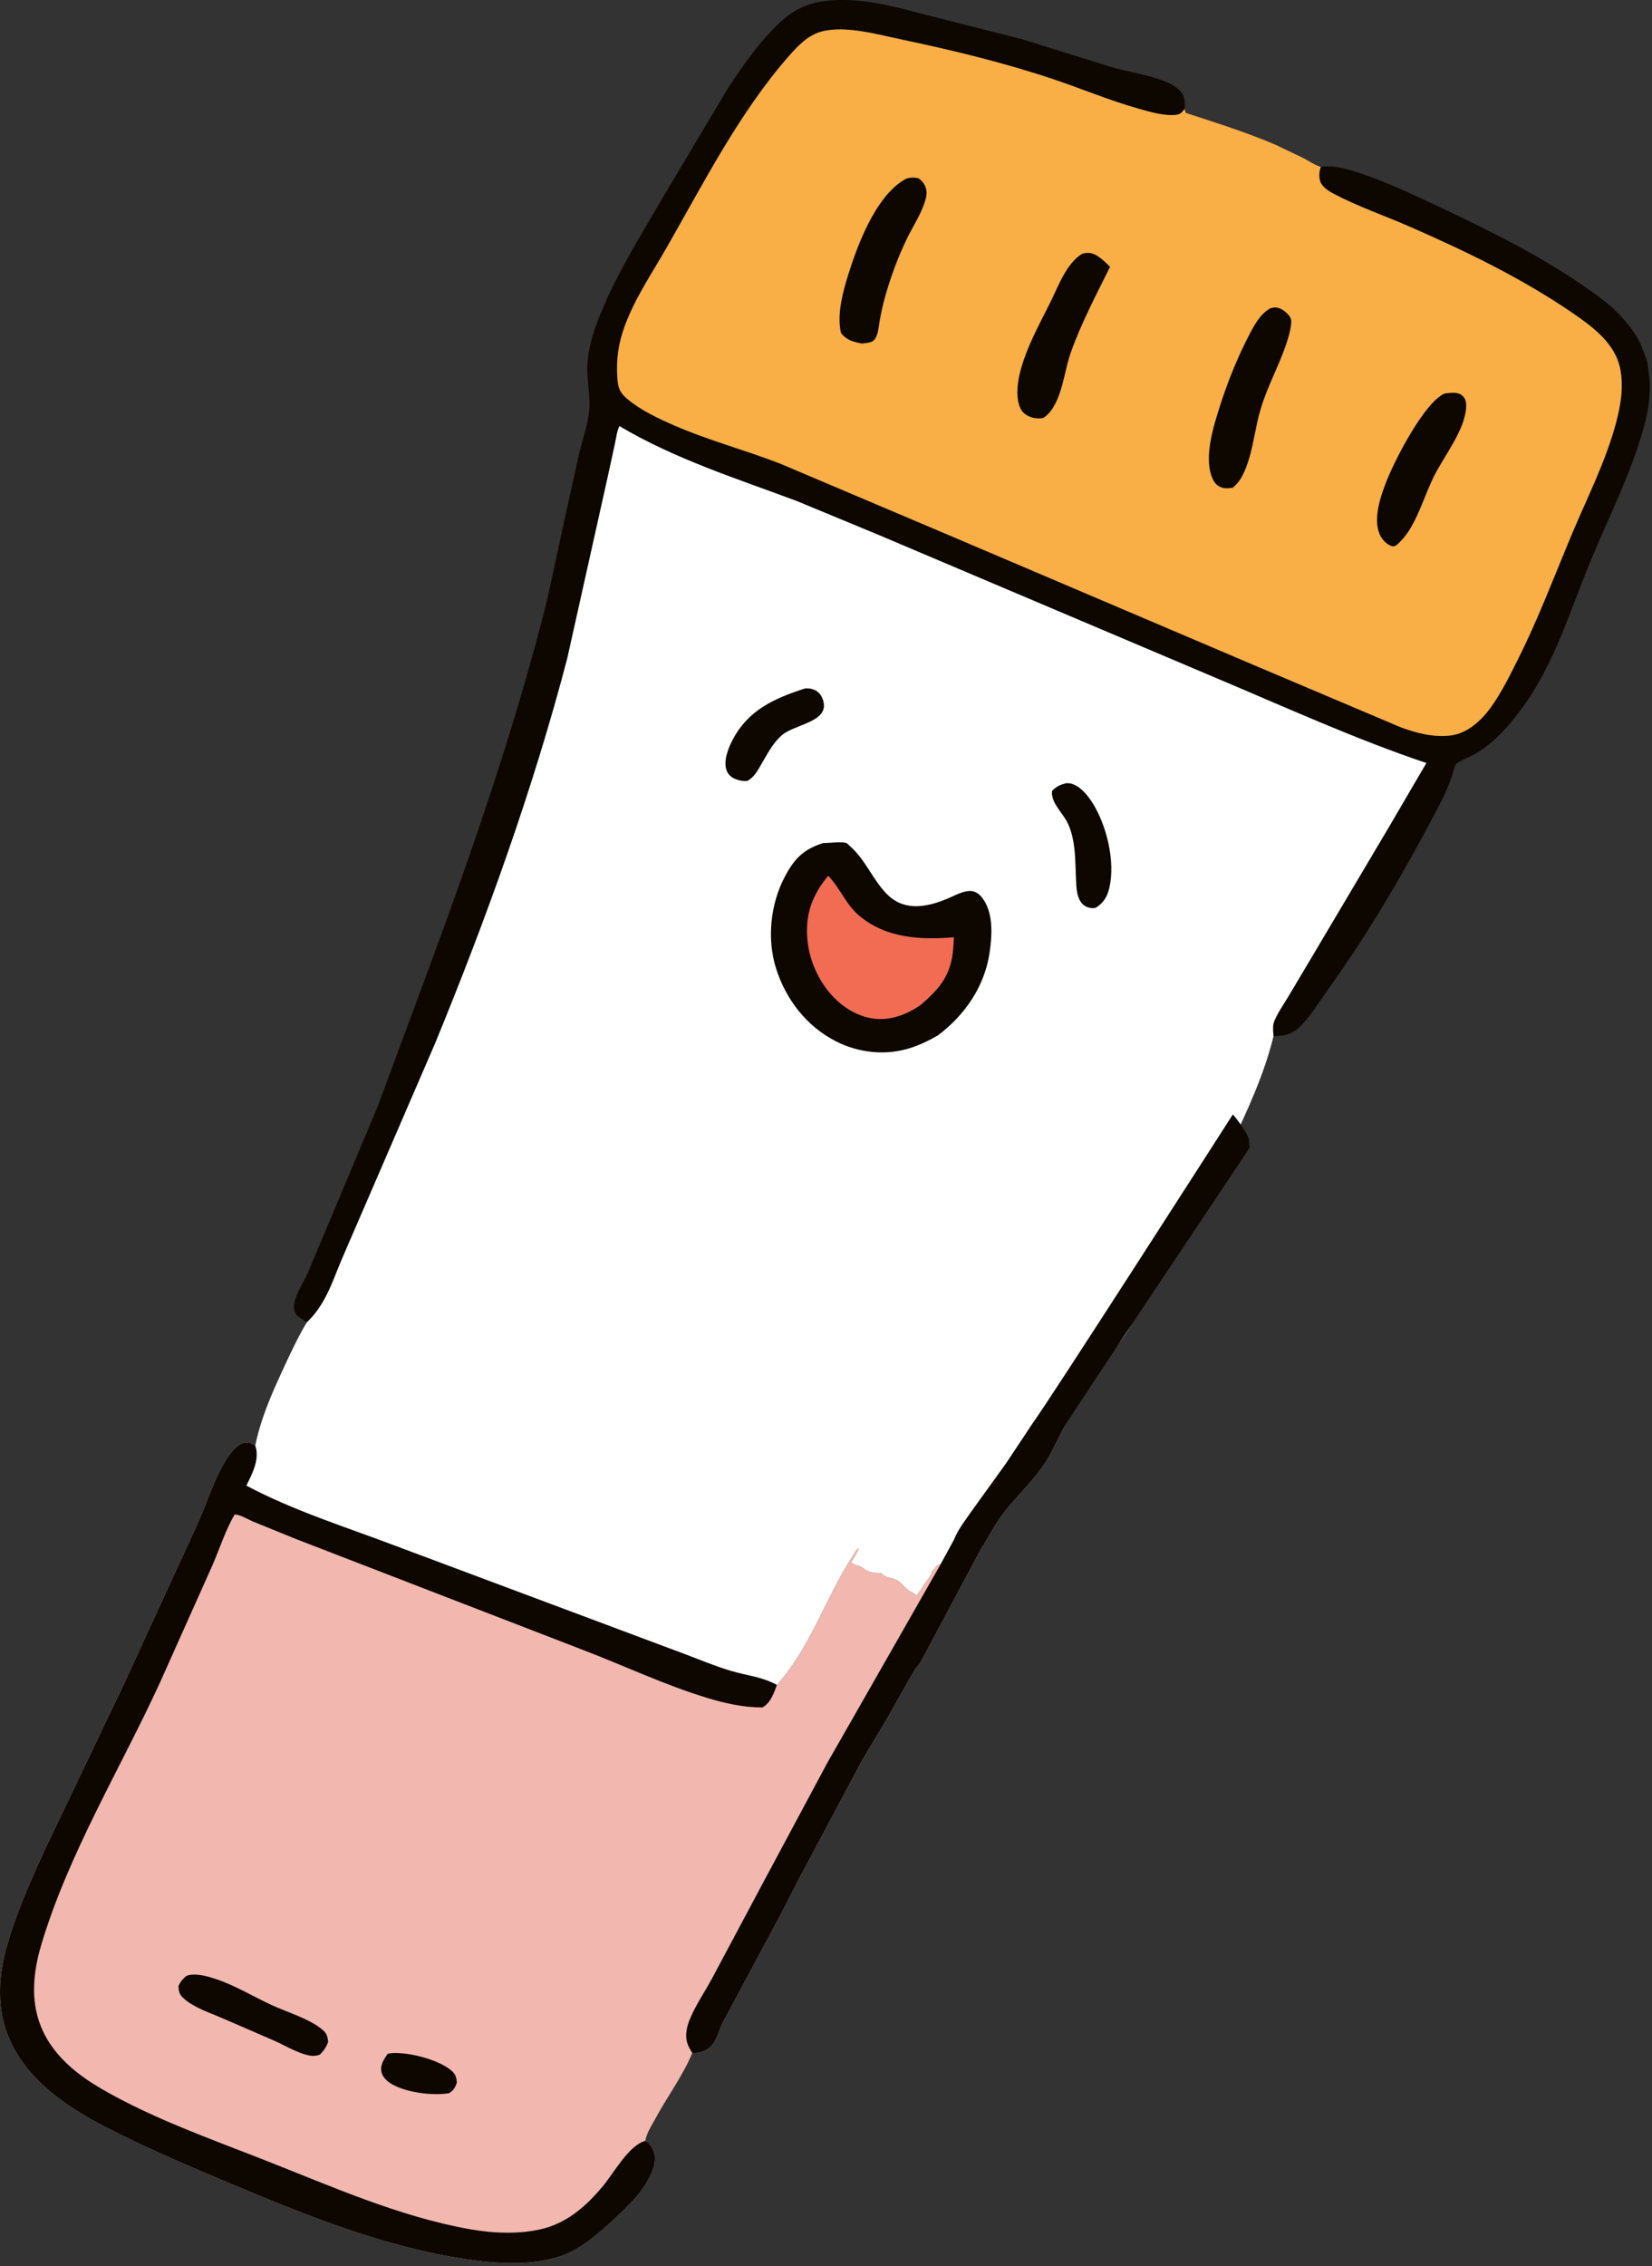 <?xml version="1.0" encoding="UTF-8"?> <svg xmlns="http://www.w3.org/2000/svg" viewBox="0 0 83.86 114.959" fill="none"><rect x="0" y="0" width="83.86" height="114.959" fill="#333333" stroke="none"/><path d="M15.571 67.088L15.109 66.759C14.924 66.576 14.894 66.349 14.941 66.099C15.032 65.61 15.415 65.043 15.625 64.577L16.753 61.891L19.154 56.18L21.669 49.398C23.971 43.18 26.15 36.899 27.767 30.461L28.701 26.161L29.417 22.93C29.577 22.271 29.837 21.551 29.904 20.882C29.981 20.125 29.793 19.357 29.816 18.595C29.848 17.542 30.224 16.514 30.634 15.557C31.463 13.627 32.64 11.765 33.69 9.947L36.93 4.513C37.734 3.288 38.561 2.094 39.642 1.093C40.688 0.125 41.823 -0.051 43.197 0.011C44.641 0.077 46.141 0.537 47.54 0.89L51.86 1.982L56.316 3.372C57.261 3.655 58.269 3.779 59.185 4.148C59.458 4.258 59.755 4.429 59.943 4.659C60.165 4.928 60.163 5.208 60.131 5.534C59.988 5.701 59.938 5.798 59.705 5.825C59.108 5.894 58.396 5.681 57.822 5.52C56.336 5.104 54.921 4.505 53.46 4.016C50.963 3.181 48.385 2.554 45.808 2.014C44.609 1.763 42.932 1.279 41.719 1.596C41.019 1.778 40.507 2.321 40.046 2.846C37.553 5.682 35.726 9.269 33.856 12.536C33.118 13.825 32.248 15.106 31.726 16.504C31.401 17.376 31.274 18.216 31.336 19.143C31.372 19.676 31.454 19.915 31.867 20.258C32.539 20.816 33.412 21.227 34.208 21.575C35.968 22.343 37.83 22.831 39.617 23.525L48.385 27.241L63.657 33.742L71.114 36.899C71.919 37.196 72.772 37.415 73.638 37.311C74.488 37.209 75.201 36.549 75.68 35.883C76.226 35.124 76.652 34.251 77.071 33.416C78.097 31.368 78.901 29.224 79.786 27.114C80.568 25.252 81.505 23.42 82.032 21.463C82.27 20.578 82.42 19.679 82.258 18.766C82.022 17.436 80.854 16.582 79.815 15.871C77.24 14.108 74.392 12.736 71.54 11.49C70.282 10.941 68.932 10.478 67.72 9.839C67.439 9.691 67.079 9.472 67.002 9.141C66.947 8.903 66.974 8.693 67.044 8.464C67.746 8.37 68.448 8.587 69.106 8.81C70.237 9.194 71.328 9.683 72.409 10.189C75.454 11.616 78.671 13.166 81.36 15.204C82.073 15.744 82.922 16.646 83.286 17.471L83.549 18.149C83.667 18.446 83.668 18.79 83.716 19.105C83.814 19.755 83.692 20.711 83.53 21.349C82.928 23.724 81.782 25.981 80.837 28.227C79.723 30.877 78.937 33.688 77.192 36.02C76.53 36.906 75.831 37.688 74.866 38.255C74.616 38.402 74.095 38.582 73.905 38.77C73.849 38.828 73.738 39.27 73.707 39.362C73.559 39.794 73.395 40.2 73.184 40.607C71.442 43.973 69.553 47.228 67.339 50.304C66.919 50.887 66.472 51.64 65.947 52.126C65.719 52.338 65.412 52.491 65.104 52.536L64.648 52.572L64.638 52.464C64.62 52.244 64.602 52.009 64.688 51.801C64.866 51.368 65.17 50.941 65.41 50.538L66.712 48.35L70.494 41.976L72.407 38.709C68.822 37.503 65.373 35.932 61.89 34.463L44.597 27.136L40.431 25.411C37.368 24.27 34.275 23.292 31.445 21.618C31.321 21.863 31.285 22.192 31.226 22.462L30.853 24.181L28.798 33.395C27.064 40.025 24.697 46.579 22.095 52.912L18.622 60.944L17.353 63.879C16.854 65.06 16.527 66.183 15.571 67.088Z" fill="#0D0700"></path><path d="M67.044 8.464C66.974 8.693 66.946 8.903 67.001 9.141C67.078 9.472 67.438 9.691 67.719 9.839C68.931 10.478 70.282 10.941 71.54 11.49C74.392 12.736 77.24 14.108 79.815 15.871C80.854 16.582 82.021 17.436 82.257 18.766C82.419 19.679 82.269 20.578 82.031 21.463C81.505 23.42 80.568 25.252 79.786 27.114C78.9 29.224 78.096 31.369 77.07 33.416C76.651 34.252 76.226 35.124 75.679 35.883C75.2 36.549 74.488 37.209 73.637 37.311C72.772 37.415 71.919 37.196 71.114 36.899L63.657 33.742L48.384 27.241L39.617 23.525C37.83 22.831 35.968 22.343 34.208 21.575C33.411 21.227 32.539 20.816 31.866 20.258C31.454 19.915 31.371 19.676 31.336 19.143C31.274 18.216 31.4 17.376 31.726 16.504C32.248 15.107 33.118 13.825 33.856 12.536C35.726 9.269 37.552 5.682 40.045 2.846C40.507 2.321 41.019 1.778 41.719 1.596C42.932 1.279 44.609 1.763 45.808 2.014C48.384 2.554 50.962 3.181 53.46 4.016C54.92 4.505 56.335 5.104 57.821 5.52C58.396 5.681 59.108 5.894 59.704 5.825C59.938 5.798 59.987 5.701 60.131 5.534L60.192 5.726C61.725 6.227 63.262 6.709 64.748 7.343L66.19 8.033C66.452 8.172 66.759 8.389 67.044 8.464Z" fill="#F9AE46"></path><path d="M73.338 19.96L73.623 19.931C73.832 19.915 74.075 19.927 74.237 20.075C74.389 20.215 74.43 20.385 74.427 20.587C74.412 21.789 73.259 23.18 72.745 24.257C72.353 25.077 72.084 25.966 71.626 26.751C71.428 27.092 71.203 27.371 70.914 27.637C70.794 27.708 70.76 27.743 70.616 27.692C70.36 27.601 70.136 27.343 70.033 27.099C69.681 26.27 70.11 25.091 70.424 24.31C70.854 23.241 72.324 20.393 73.338 19.96Z" fill="#0D0700"></path><path d="M54.94 12.871C55.036 12.85 55.137 12.828 55.236 12.829C55.663 12.83 56.066 13.259 56.349 13.538C55.651 14.947 54.897 16.372 54.366 17.855C54.079 18.657 54.001 19.53 53.65 20.309C53.488 20.668 53.296 20.979 52.964 21.201C52.832 21.231 52.686 21.231 52.551 21.215C52.308 21.186 51.994 21.032 51.86 20.822C51.543 20.327 51.636 19.485 51.768 18.943C52.075 17.684 52.72 16.533 53.295 15.383C53.709 14.557 54.12 13.365 54.94 12.871Z" fill="#0D0700"></path><path d="M45.995 9.066C46.238 8.991 46.388 8.994 46.635 9.049C46.856 9.213 46.991 9.407 47.03 9.687C47.064 9.932 46.947 10.26 46.858 10.486C46.642 11.04 46.306 11.556 46.046 12.091C45.583 13.044 45.214 14.043 44.928 15.063C44.811 15.48 44.721 15.891 44.649 16.317C44.603 16.594 44.572 17.006 44.391 17.23C44.247 17.408 43.964 17.396 43.747 17.428C43.314 17.345 42.973 17.257 42.688 16.89C42.503 16.055 42.713 15.1 42.95 14.294C43.442 12.633 44.407 9.921 45.995 9.066Z" fill="#0D0700"></path><path d="M64.507 15.632C64.593 15.613 64.679 15.591 64.769 15.598C65.007 15.615 65.253 15.792 65.402 15.971C65.557 16.158 65.563 16.248 65.536 16.48C65.498 16.799 65.404 17.122 65.303 17.425C64.925 18.546 64.34 19.6 63.999 20.732C63.701 21.717 63.626 22.762 63.249 23.727C63.095 24.122 62.909 24.48 62.572 24.745C62.404 24.764 62.228 24.791 62.063 24.745C61.821 24.678 61.682 24.548 61.571 24.318C61.07 23.271 61.599 21.63 61.933 20.584C62.332 19.332 62.835 18.094 63.444 16.929C63.699 16.442 64.001 15.893 64.507 15.632Z" fill="#0D0700"></path><path d="M48.43 78.113C48.629 77.597 49.021 77.102 49.336 76.647L51.065 74.248L52.364 72.364C53.196 71.233 54.06 70.165 54.82 68.979C54.997 69.159 55.241 69.583 55.269 69.837L55.274 69.886C55.381 69.839 55.42 69.816 55.479 69.706C55.554 69.567 55.656 69.483 55.729 69.351C55.901 69.041 55.915 68.992 56.244 68.856C55.453 69.99 54.708 71.164 54.036 72.374C53.716 72.951 53.457 73.577 53.104 74.133C52.51 75.068 51.69 75.824 51.003 76.682C50.623 77.157 50.336 77.696 50.024 78.216C49.999 78.257 49.879 78.482 49.848 78.491L46.703 84.381C46.456 84.625 46.288 84.975 46.111 85.271L44.991 87.257L43.761 89.312L40.577 95.283L39.626 97.137L37.847 100.452L36.692 102.602C36.517 102.961 36.413 103.427 36.163 103.734C36.001 103.934 35.816 104.041 35.572 104.106C35.423 104.146 35.297 104.167 35.143 104.147C34.667 105.304 33.856 106.386 33.261 107.492C33.075 107.838 32.821 108.215 32.757 108.608C32.992 108.723 33.117 108.952 33.199 109.194C33.329 109.574 33.169 110.055 32.999 110.4C32.582 111.25 31.892 111.912 31.208 112.548C30.425 113.276 29.464 114.13 28.436 114.466C26.931 114.957 25.247 114.839 23.704 114.614C19.606 114.016 15.66 112.437 11.86 110.844C9.636 109.911 7.401 108.963 5.257 107.853C3.161 106.768 0.994 105.224 0.261 102.864C-0.136 101.587 -0.045 100.196 0.297 98.917C0.754 97.207 1.494 95.552 2.222 93.944L6.27 85.476L10.016 77.325C10.436 76.408 10.728 75.447 11.198 74.55C11.434 74.099 11.875 73.298 12.414 73.186C12.643 73.138 12.768 73.231 12.959 73.333L12.984 73.407C13.179 74.054 12.799 74.791 12.51 75.363C14.882 76.63 17.58 77.472 20.093 78.424L34.774 83.912C35.545 84.204 36.323 84.528 37.113 84.763C37.919 85.002 38.686 85.059 39.438 85.474C41.167 83.553 41.923 81.007 43.334 78.864C43.399 78.765 43.485 78.571 43.601 78.547C43.502 78.805 43.358 79.019 43.208 79.25C43.359 79.42 43.602 79.389 43.789 79.535C44.119 79.79 44.336 79.783 44.736 79.815C44.841 79.905 44.92 79.977 45.058 80.012C45.246 80.058 45.463 80.105 45.625 80.219C45.835 80.367 45.963 80.604 46.197 80.722C46.33 80.789 46.44 80.865 46.56 80.954C46.597 80.783 46.758 80.661 46.84 80.507C46.883 80.425 46.903 80.384 46.964 80.308C47.094 80.147 47.2 79.976 47.305 79.798L47.306 79.723C47.377 79.655 47.447 79.598 47.491 79.509C47.537 79.417 47.676 79.374 47.768 79.324L48.43 78.113Z" fill="#F2B7AE"></path><path d="M19.676 104.195C19.745 104.175 19.741 104.172 19.807 104.165C20.652 104.068 22.26 104.474 22.917 105.045C23.131 105.231 23.17 105.388 23.193 105.65C23.102 105.91 23.033 106.033 22.803 106.188C21.956 106.33 20.638 106.158 19.899 105.734C19.658 105.596 19.418 105.379 19.36 105.095C19.29 104.761 19.496 104.454 19.676 104.195Z" fill="#0D0700"></path><path d="M9.456 100.241L9.584 100.198C10.025 100.109 10.542 100.26 10.958 100.398C11.935 100.723 12.869 101.292 13.806 101.725C14.575 102.08 15.679 102.406 16.329 102.936C16.588 103.147 16.628 103.287 16.657 103.598C16.554 103.858 16.444 104.022 16.249 104.222C16.167 104.262 16.081 104.281 15.991 104.291C15.423 104.351 14.472 103.765 13.937 103.532L11.251 102.368C10.643 102.107 9.864 101.85 9.36 101.411C9.108 101.191 9.08 101.078 9.058 100.763C9.155 100.531 9.269 100.406 9.456 100.241Z" fill="#0D0700"></path><path d="M32.757 108.608C32.992 108.723 33.117 108.952 33.199 109.195C33.329 109.574 33.169 110.056 32.999 110.4C32.582 111.25 31.892 111.912 31.208 112.548C30.425 113.276 29.464 114.131 28.436 114.466C26.931 114.957 25.247 114.84 23.704 114.615C19.606 114.017 15.66 112.437 11.86 110.844C9.636 109.911 7.401 108.964 5.257 107.854C3.161 106.768 0.994 105.224 0.261 102.864C-0.136 101.587 -0.045 100.196 0.297 98.917C0.754 97.207 1.494 95.553 2.222 93.944L6.27 85.477L10.016 77.325C10.436 76.408 10.728 75.447 11.198 74.55C11.434 74.1 11.875 73.298 12.414 73.186C12.643 73.138 12.768 73.231 12.959 73.333L12.984 73.408C13.179 74.054 12.799 74.791 12.51 75.364C14.882 76.63 17.58 77.472 20.093 78.424L34.774 83.912C35.545 84.204 36.323 84.528 37.113 84.763C37.919 85.002 38.686 85.059 39.438 85.474C39.276 85.909 39.129 86.375 38.704 86.619C37.749 86.625 36.797 86.409 35.888 86.133C33.75 85.482 31.695 84.507 29.608 83.708L15.033 78.079L12.828 77.182C12.577 77.074 12.166 76.823 11.911 76.832C11.435 77.642 11.148 78.577 10.77 79.438L8.125 85.348C6.113 89.731 3.497 93.993 2.104 98.627C1.756 99.785 1.579 101.047 1.89 102.234C2.35 103.991 3.703 105.134 5.22 106.007C7.788 107.484 10.681 108.503 13.434 109.584C16.814 110.911 20.245 112.447 23.838 113.087C25.043 113.303 26.462 113.365 27.648 113.04C28.876 112.702 29.815 111.854 30.612 110.896C31.16 110.236 31.931 108.821 32.757 108.608Z" fill="#0D0700"></path><path d="M15.571 67.088C16.526 66.183 16.853 65.06 17.352 63.879L18.622 60.944L22.095 52.912C24.697 46.579 27.063 40.025 28.797 33.395L30.852 24.181L31.226 22.462C31.284 22.192 31.32 21.863 31.444 21.618C34.274 23.292 37.368 24.27 40.43 25.411L44.597 27.136L61.889 34.463C65.373 35.932 68.821 37.503 72.406 38.709L70.494 41.976L66.711 48.35L65.41 50.538C65.169 50.941 64.866 51.368 64.687 51.801C64.601 52.009 64.619 52.244 64.637 52.464L64.647 52.572C64.173 54.501 63.334 56.325 62.473 58.108C61.688 59.734 60.856 61.358 59.924 62.906L58.394 65.311C58.037 65.909 57.791 66.545 57.457 67.15C57.123 67.756 56.687 68.327 56.242 68.856C55.914 68.992 55.9 69.041 55.728 69.351C55.654 69.483 55.553 69.567 55.478 69.706C55.418 69.816 55.38 69.839 55.272 69.886L55.268 69.837C55.24 69.583 54.996 69.159 54.819 68.979C54.059 70.165 53.195 71.233 52.363 72.364L51.064 74.248L49.334 76.648C49.02 77.102 48.628 77.597 48.429 78.113L47.767 79.324C47.674 79.374 47.536 79.417 47.49 79.509C47.446 79.598 47.376 79.655 47.305 79.723L47.304 79.798C47.199 79.976 47.093 80.147 46.963 80.308C46.902 80.384 46.882 80.425 46.839 80.507C46.757 80.661 46.595 80.784 46.559 80.954C46.439 80.865 46.329 80.789 46.196 80.722C45.962 80.604 45.834 80.367 45.624 80.219C45.462 80.105 45.245 80.058 45.057 80.012C44.919 79.977 44.84 79.905 44.734 79.815C44.335 79.783 44.118 79.79 43.788 79.535C43.6 79.39 43.357 79.42 43.207 79.25C43.357 79.02 43.501 78.806 43.599 78.547C43.484 78.571 43.397 78.766 43.332 78.864C41.922 81.007 41.166 83.553 39.437 85.474C38.684 85.059 37.918 85.002 37.112 84.763C36.322 84.528 35.543 84.204 34.772 83.912L20.092 78.424C17.579 77.472 14.881 76.63 12.509 75.363C12.797 74.791 13.178 74.054 12.982 73.408L12.958 73.333C13.224 72.036 13.716 70.884 14.265 69.688C14.671 68.805 15.074 67.924 15.571 67.088Z" fill="white"></path><path d="M54.124 39.731C54.213 39.731 54.292 39.731 54.379 39.754C54.824 39.872 55.201 40.329 55.44 40.701C56.17 41.842 56.627 43.688 56.314 45.038C56.212 45.479 56.026 45.793 55.645 46.039C55.545 46.078 55.466 46.078 55.362 46.062C55.152 46.032 54.968 45.919 54.852 45.738C54.624 45.381 54.638 44.913 54.618 44.507C54.586 43.833 54.594 43.143 54.444 42.482C54.375 42.174 54.273 41.869 54.112 41.596C53.854 41.158 53.317 40.637 53.411 40.112C53.648 39.883 53.814 39.813 54.124 39.731Z" fill="#0D0700"></path><path d="M40.863 34.926C40.95 34.921 41.033 34.922 41.119 34.934C41.35 34.968 41.54 35.082 41.67 35.28C41.796 35.473 41.87 35.763 41.8 35.988C41.589 36.67 40.238 36.83 39.709 37.281C39.239 37.682 38.961 38.233 38.654 38.757C38.456 39.095 38.287 39.44 37.921 39.621C37.718 39.631 37.558 39.605 37.366 39.534C37.142 39.451 36.963 39.311 36.882 39.079C36.715 38.604 36.962 37.969 37.18 37.55C37.983 36.013 39.298 35.433 40.863 34.926Z" fill="#0D0700"></path><path d="M41.783 42.769L41.884 42.766C42.178 42.76 42.682 42.694 42.956 42.76C42.996 42.77 43.144 42.923 43.18 42.955C43.975 43.668 44.323 44.688 45.078 45.412C45.965 46.26 47.113 46.004 48.135 45.572C48.46 45.434 48.895 45.19 49.257 45.201C49.505 45.208 49.689 45.335 49.84 45.523C50.436 46.265 50.366 47.421 50.238 48.304C49.988 50.038 48.985 51.491 47.61 52.526C47.162 52.785 46.719 53.001 46.226 53.161C44.974 53.568 43.59 53.417 42.426 52.822C40.941 52.064 39.895 50.705 39.394 49.127C38.925 47.65 39.106 45.882 39.821 44.512C40.311 43.573 40.772 43.091 41.783 42.769Z" fill="#0D0700"></path><path d="M42.041 44.43C42.65 45.05 42.921 45.861 43.608 46.446C44.965 47.601 46.735 47.688 48.423 47.548L48.392 48.073C48.29 49.443 47.748 50.109 46.741 50.979C46.207 51.348 45.609 51.623 44.959 51.686C44.124 51.768 43.305 51.437 42.667 50.912C41.722 50.134 41.105 48.912 40.989 47.697C40.866 46.393 41.215 45.43 42.041 44.43Z" fill="#F16C53"></path><path d="M48.429 78.113C48.628 77.597 49.02 77.102 49.335 76.648L51.064 74.248L52.421 72.202C53.253 71.072 61.823 57.722 62.583 56.536C62.76 56.717 63.367 57.554 63.396 57.807L63.4 57.856L63.429 58.23C62.985 58.922 54.434 71.656 54.035 72.374C53.715 72.951 53.456 73.577 53.103 74.133C52.509 75.068 51.689 75.824 51.002 76.682C50.622 77.157 50.335 77.696 50.023 78.216C49.998 78.257 49.878 78.482 49.847 78.491L46.702 84.381C46.455 84.625 46.287 84.975 46.11 85.271L44.99 87.257L43.76 89.312L40.576 95.283L39.625 97.137L37.846 100.452L36.691 102.602C36.516 102.961 36.412 103.427 36.162 103.734C36 103.934 35.815 104.041 35.571 104.106C35.422 104.146 35.296 104.167 35.142 104.147C35.033 103.976 34.916 103.768 34.867 103.57C34.778 103.207 34.872 102.796 35.01 102.456C35.301 101.739 35.788 101.031 36.158 100.343L38.674 95.628L41.995 89.433L44.164 85.637L47.767 79.324L48.429 78.113Z" fill="#0D0700"></path></svg> 